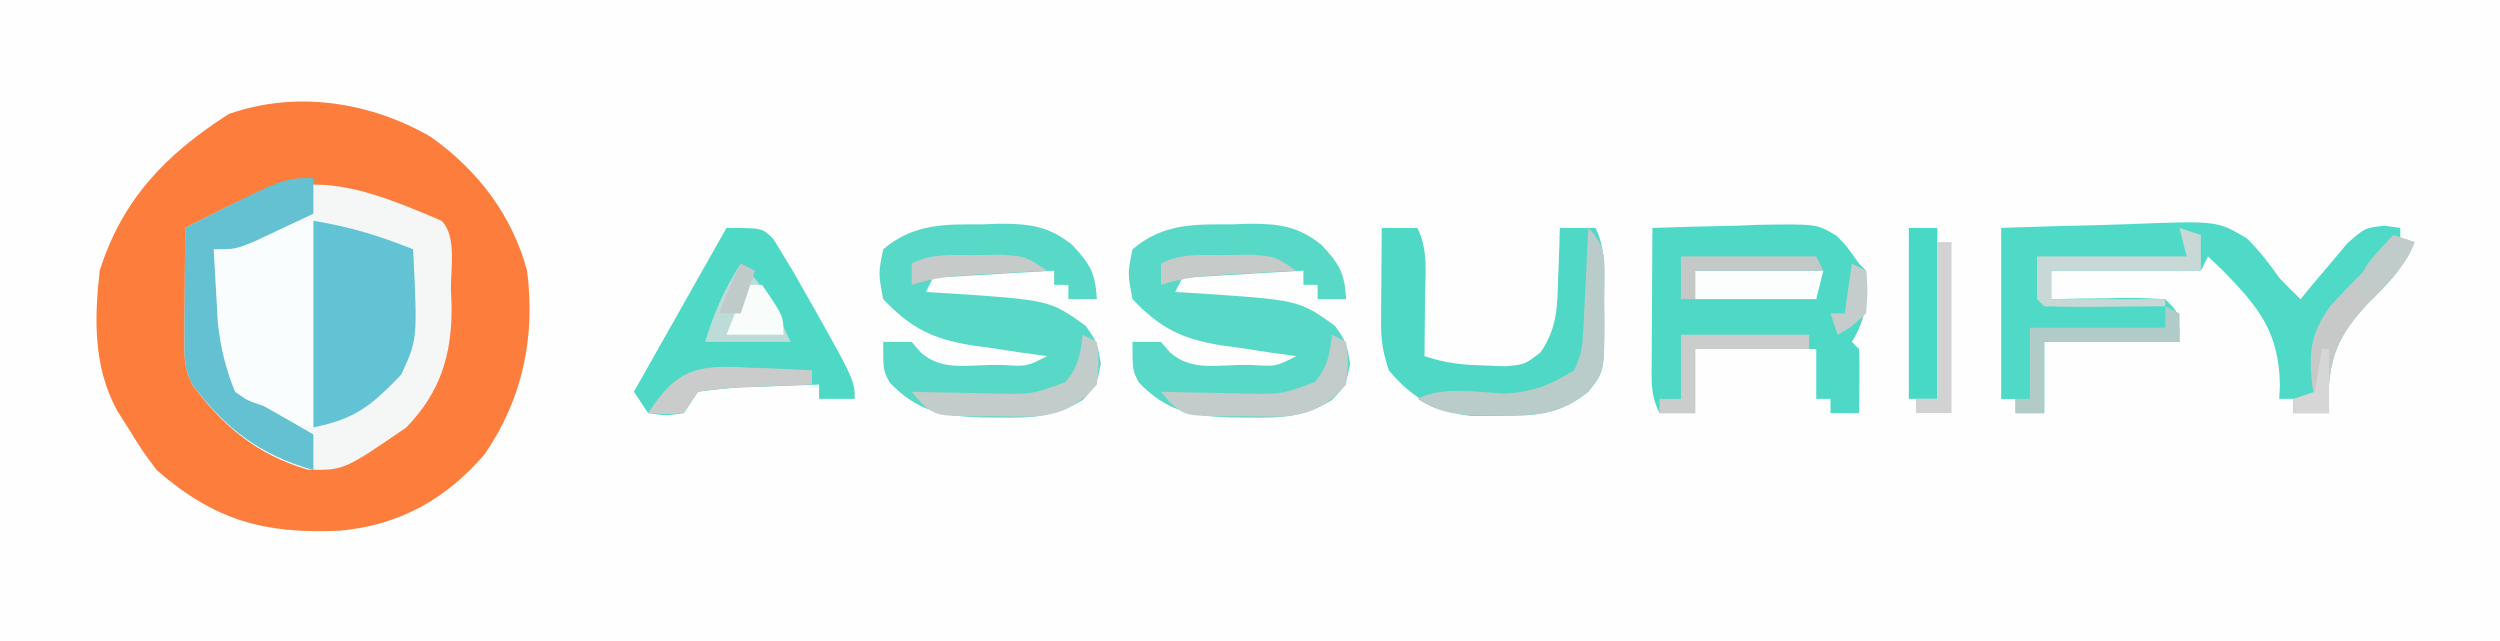<?xml version="1.0" encoding="UTF-8"?>
<svg version="1.1" xmlns="http://www.w3.org/2000/svg" width="351" height="90">
<rect width="100%" height="100%" fill="#333333" stroke="none"/>
<path d="M0 0 C115.83 0 231.66 0 351 0 C351 29.7 351 59.4 351 90 C235.17 90 119.34 90 0 90 C0 60.3 0 30.6 0 0 Z " fill="#FEFEFE" transform="translate(0,0)"/>
<path d="M0 0 C6.634 4.685 11.446 10.933 13.594 18.832 C14.795 28.144 12.975 36.825 7.656 44.582 C2.258 50.901 -4.359 54.598 -12.68 55.336 C-23.297 55.823 -30.271 53.913 -38.406 46.832 C-40.391 44.176 -40.391 44.176 -42.156 41.332 C-43.046 39.924 -43.046 39.924 -43.953 38.488 C-47.3 32.37 -47.179 25.654 -46.406 18.832 C-43.214 8.732 -37.026 2.428 -28.281 -3.168 C-18.809 -6.486 -8.506 -4.882 0 0 Z " fill="#FD7D3D" transform="translate(60.406,19.168)"/>
<path d="M0 0 C2.131 2.131 1.278 6.63 1.312 9.562 C1.342 10.349 1.371 11.136 1.4 11.947 C1.473 18.753 -0.157 24.072 -4.965 29.023 C-13.76 35.05 -13.76 35.05 -18.812 34.938 C-25.882 32.858 -30.696 28.87 -35 23 C-36.2 20.599 -36.115 19.106 -36.098 16.43 C-36.094 15.534 -36.091 14.638 -36.088 13.715 C-36.08 12.778 -36.071 11.841 -36.062 10.875 C-36.058 9.93 -36.053 8.985 -36.049 8.012 C-36.037 5.674 -36.021 3.337 -36 1 C-34.752 0.37 -33.503 -0.259 -32.254 -0.887 C-31.211 -1.412 -31.211 -1.412 -30.147 -1.948 C-18.781 -7.518 -11.48 -4.925 0 0 Z " fill="#F5F7F6" transform="translate(62,31)"/>
<path d="M0 0 C4.432 -0.162 8.854 -0.301 13.287 -0.385 C14.792 -0.42 16.296 -0.467 17.8 -0.528 C30.291 -1.021 30.291 -1.021 34.484 1.484 C36.232 3.232 37.601 4.969 39 7 C39.981 8.018 40.976 9.024 42 10 C42.592 9.278 43.183 8.556 43.793 7.812 C44.583 6.884 45.373 5.956 46.188 5 C47.353 3.608 47.353 3.608 48.543 2.188 C51 0 51 0 53.801 -0.312 C54.527 -0.209 55.252 -0.106 56 0 C56 0.66 56 1.32 56 2 C56.66 2 57.32 2 58 2 C56.473 5.655 54.239 7.864 51.438 10.625 C47.298 15.083 45.986 18.121 45.902 24.164 C45.935 24.77 45.967 25.376 46 26 C44.35 26 42.7 26 41 26 C41 25.34 41 24.68 41 24 C40.34 24 39.68 24 39 24 C39.032 23.394 39.064 22.788 39.098 22.164 C38.993 14.616 36.142 11.117 30.934 5.836 C30.296 5.23 29.657 4.624 29 4 C28.67 4.66 28.34 5.32 28 6 C21.07 6 14.14 6 7 6 C7 7.32 7 8.64 7 10 C8.132 9.977 9.264 9.954 10.43 9.93 C11.911 9.911 13.393 9.893 14.875 9.875 C15.621 9.858 16.368 9.841 17.137 9.824 C19.092 9.807 21.047 9.897 23 10 C25 12 25 12 25 16 C18.73 16 12.46 16 6 16 C6 19.3 6 22.6 6 26 C4.68 26 3.36 26 2 26 C2 25.34 2 24.68 2 24 C1.34 24 0.68 24 0 24 C0 16.08 0 8.16 0 0 Z " fill="#4EDAC7" transform="translate(281,32)"/>
<path d="M0 0 C3.895 -0.146 7.79 -0.234 11.688 -0.312 C13.342 -0.375 13.342 -0.375 15.029 -0.439 C23.057 -0.561 23.057 -0.561 25.85 1.1 C27.207 2.457 27.207 2.457 29 5 C29.33 5.33 29.66 5.66 30 6 C30.263 9.948 30.09 12.604 28 16 C28.33 16.33 28.66 16.66 29 17 C29.072 18.519 29.084 20.042 29.062 21.562 C29.053 22.389 29.044 23.215 29.035 24.066 C29.024 24.704 29.012 25.343 29 26 C27.68 26 26.36 26 25 26 C25 25.34 25 24.68 25 24 C24.34 24 23.68 24 23 24 C23 21.69 23 19.38 23 17 C17.39 17 11.78 17 6 17 C6 19.97 6 22.94 6 26 C4.35 26 2.7 26 1 26 C-0.305 23.39 -0.113 21.473 -0.098 18.555 C-0.094 17.478 -0.091 16.402 -0.088 15.293 C-0.08 14.165 -0.071 13.037 -0.062 11.875 C-0.058 10.739 -0.053 9.604 -0.049 8.434 C-0.037 5.622 -0.021 2.811 0 0 Z " fill="#4ED9C6" transform="translate(232,32)"/>
<path d="M0 0 C0.786 -0.028 1.571 -0.057 2.381 -0.086 C6.541 -0.1 9.262 0.218 12.574 2.855 C15.125 5.566 15.854 6.843 16.062 10.5 C14.742 10.5 13.422 10.5 12.062 10.5 C12.062 9.84 12.062 9.18 12.062 8.5 C11.402 8.5 10.742 8.5 10.062 8.5 C10.062 7.84 10.062 7.18 10.062 6.5 C1.647 6.995 1.647 6.995 -6.938 7.5 C-7.268 8.16 -7.598 8.82 -7.938 9.5 C-6.652 9.573 -6.652 9.573 -5.34 9.648 C9.436 10.615 9.436 10.615 14.5 14.25 C16.062 16.5 16.062 16.5 16.625 19.5 C16.062 22.5 16.062 22.5 14.082 24.648 C10.033 27.132 6.856 27.188 2.188 27.125 C1.383 27.12 0.578 27.114 -0.251 27.108 C-5.617 26.918 -9.205 26.22 -13.039 22.203 C-13.938 20.5 -13.938 20.5 -13.938 16.5 C-12.617 16.5 -11.297 16.5 -9.938 16.5 C-9.517 16.99 -9.097 17.48 -8.664 17.984 C-5.918 20.395 -2.78 19.854 0.688 19.75 C1.381 19.745 2.075 19.74 2.789 19.734 C6.215 19.966 6.215 19.966 9.062 18.5 C7.326 18.262 7.326 18.262 5.555 18.02 C4.015 17.785 2.476 17.549 0.938 17.312 C0.177 17.211 -0.584 17.11 -1.367 17.006 C-6.946 16.116 -10.014 14.62 -13.938 10.5 C-14.625 6.875 -14.625 6.875 -13.938 3.5 C-9.657 -0.124 -5.34 -0.017 0 0 Z " fill="#58D9C7" transform="translate(172.938,31.5)"/>
<path d="M0 0 C0.786 -0.028 1.571 -0.057 2.381 -0.086 C6.541 -0.1 9.262 0.218 12.574 2.855 C15.125 5.566 15.854 6.843 16.062 10.5 C14.742 10.5 13.422 10.5 12.062 10.5 C12.062 9.84 12.062 9.18 12.062 8.5 C11.402 8.5 10.742 8.5 10.062 8.5 C10.062 7.84 10.062 7.18 10.062 6.5 C1.647 6.995 1.647 6.995 -6.938 7.5 C-7.268 8.16 -7.598 8.82 -7.938 9.5 C-6.652 9.573 -6.652 9.573 -5.34 9.648 C9.436 10.615 9.436 10.615 14.5 14.25 C16.062 16.5 16.062 16.5 16.625 19.5 C16.062 22.5 16.062 22.5 14.082 24.648 C10.033 27.132 6.856 27.188 2.188 27.125 C1.383 27.12 0.578 27.114 -0.251 27.108 C-5.617 26.918 -9.205 26.22 -13.039 22.203 C-13.938 20.5 -13.938 20.5 -13.938 16.5 C-12.617 16.5 -11.297 16.5 -9.938 16.5 C-9.517 16.99 -9.097 17.48 -8.664 17.984 C-5.918 20.395 -2.78 19.854 0.688 19.75 C1.381 19.745 2.075 19.74 2.789 19.734 C6.215 19.966 6.215 19.966 9.062 18.5 C7.326 18.262 7.326 18.262 5.555 18.02 C4.015 17.785 2.476 17.549 0.938 17.312 C0.177 17.211 -0.584 17.11 -1.367 17.006 C-6.946 16.116 -10.014 14.62 -13.938 10.5 C-14.625 6.875 -14.625 6.875 -13.938 3.5 C-9.657 -0.124 -5.34 -0.017 0 0 Z " fill="#58D9C7" transform="translate(137.938,31.5)"/>
<path d="M0 0 C5 0 5 0 6.555 1.512 C6.99 2.23 7.426 2.948 7.875 3.688 C8.37 4.497 8.865 5.307 9.375 6.141 C18 21.317 18 21.317 18 24 C16.35 24 14.7 24 13 24 C13 23.34 13 22.68 13 22 C10.207 22.087 7.417 22.194 4.625 22.312 C3.831 22.335 3.037 22.358 2.219 22.381 C0.138 22.478 -1.934 22.73 -4 23 C-4.66 23.99 -5.32 24.98 -6 26 C-8.5 26.375 -8.5 26.375 -11 26 C-11.66 25.01 -12.32 24.02 -13 23 C-8.71 15.41 -4.42 7.82 0 0 Z " fill="#4DD9C6" transform="translate(102,32)"/>
<path d="M0 0 C1.65 0 3.3 0 5 0 C6.594 3.188 6.102 6.629 6.062 10.125 C6.058 10.879 6.053 11.633 6.049 12.41 C6.037 14.273 6.019 16.137 6 18 C9.016 19.005 11.277 19.231 14.438 19.312 C15.385 19.35 16.332 19.387 17.309 19.426 C20.078 19.18 20.078 19.18 22.301 17.465 C24.579 14.16 24.669 11.137 24.75 7.25 C24.794 6.204 24.794 6.204 24.84 5.137 C24.91 3.425 24.957 1.713 25 0 C26.65 0 28.3 0 30 0 C31.626 3.253 31.185 6.805 31.188 10.375 C31.2 11.143 31.212 11.912 31.225 12.703 C31.244 20.156 31.244 20.156 29 23 C24.956 26.239 21.59 26.406 16.5 26.375 C15.211 26.383 13.922 26.39 12.594 26.398 C7.635 25.849 4.187 23.825 1 20 C0.098 17.293 -0.119 15.762 -0.098 12.988 C-0.094 12.231 -0.091 11.474 -0.088 10.693 C-0.08 9.908 -0.071 9.122 -0.062 8.312 C-0.058 7.515 -0.053 6.718 -0.049 5.896 C-0.037 3.931 -0.019 1.965 0 0 Z " fill="#4FD8C6" transform="translate(194,32)"/>
<path d="M0 0 C0 9.57 0 19.14 0 29 C-7.2 27.8 -7.2 27.8 -11 24 C-13.815 19.374 -14.34 16.004 -14.188 10.625 C-14.16 9.38 -14.133 8.135 -14.105 6.852 C-14.071 5.911 -14.036 4.97 -14 4 C-12.42 3.325 -10.836 2.66 -9.25 2 C-8.368 1.629 -7.487 1.258 -6.578 0.875 C-4 0 -4 0 0 0 Z " fill="#FAFDFD" transform="translate(44,31)"/>
<path d="M0 0 C5.305 0.884 9.096 2.055 14 4 C14.624 16.659 14.624 16.659 12.312 21.625 C8.146 25.904 6.01 27.798 0 29 C0 19.43 0 9.86 0 0 Z " fill="#61C3D4" transform="translate(44,31)"/>
<path d="M0 0 C8.25 0 16.5 0 25 0 C25.33 1.32 25.66 2.64 26 4 C19.07 4 12.14 4 5 4 C5.33 5.98 5.66 7.96 6 10 C11.94 10.33 17.88 10.66 24 11 C24.33 12.65 24.66 14.3 25 16 C18.73 16 12.46 16 6 16 C6 19.3 6 22.6 6 26 C4.68 26 3.36 26 2 26 C2 25.34 2 24.68 2 24 C1.34 24 0.68 24 0 24 C0 16.08 0 8.16 0 0 Z " fill="#4EDAC7" transform="translate(281,32)"/>
<path d="M0 0 C0 1.65 0 3.3 0 5 C-1.768 5.84 -3.539 6.672 -5.312 7.5 C-6.299 7.964 -7.285 8.428 -8.301 8.906 C-11 10 -11 10 -14 10 C-13.885 12.209 -13.758 14.417 -13.625 16.625 C-13.555 17.855 -13.486 19.085 -13.414 20.352 C-13.016 23.859 -12.333 26.739 -11 30 C-9.286 31.234 -9.286 31.234 -7 32 C-5.741 32.693 -4.492 33.402 -3.25 34.125 C-2.178 34.744 -1.105 35.362 0 36 C0 37.65 0 39.3 0 41 C-7.603 38.828 -12.303 35.174 -17 29 C-18.2 26.599 -18.115 25.106 -18.098 22.43 C-18.094 21.534 -18.091 20.638 -18.088 19.715 C-18.08 18.778 -18.071 17.841 -18.062 16.875 C-18.058 15.93 -18.053 14.985 -18.049 14.012 C-18.037 11.674 -18.021 9.337 -18 7 C-4.265 0 -4.265 0 0 0 Z " fill="#63C1D1" transform="translate(44,25)"/>
<path d="M0 0 C1.32 0 2.64 0 4 0 C4 7.92 4 15.84 4 24 C2.68 24 1.36 24 0 24 C0 16.08 0 8.16 0 0 Z " fill="#47D9C5" transform="translate(268,32)"/>
<path d="M0 0 C2.609 2.609 2.261 4.467 2.273 8.023 C2.266 8.799 2.258 9.575 2.25 10.375 C2.258 11.143 2.265 11.912 2.273 12.703 C2.248 20.143 2.248 20.143 0 23 C-4.068 26.271 -7.441 26.379 -12.562 26.312 C-13.863 26.309 -15.164 26.305 -16.504 26.301 C-19.649 26.03 -21.383 25.671 -24 24 C-20.273 22.136 -15.67 23.11 -11.578 23.258 C-7.652 22.975 -5.327 22.062 -2 20 C-0.882 17.764 -0.806 16.351 -0.684 13.867 C-0.642 13.062 -0.6 12.256 -0.557 11.426 C-0.517 10.584 -0.478 9.742 -0.438 8.875 C-0.394 8.026 -0.351 7.176 -0.307 6.301 C-0.2 4.201 -0.1 2.1 0 0 Z " fill="#BACCC9" transform="translate(223,32)"/>
<path d="M0 0 C0.99 0.33 1.98 0.66 3 1 C3 2.65 3 4.3 3 6 C-3.93 6 -10.86 6 -18 6 C-18 7.32 -18 8.64 -18 10 C-12.72 10 -7.44 10 -2 10 C-2 10.33 -2 10.66 -2 11 C-4.813 11.027 -7.625 11.047 -10.438 11.062 C-11.24 11.071 -12.042 11.079 -12.869 11.088 C-14.913 11.097 -16.957 11.052 -19 11 C-19.33 10.67 -19.66 10.34 -20 10 C-20 8.02 -20 6.04 -20 4 C-13.07 4 -6.14 4 1 4 C0.67 2.68 0.34 1.36 0 0 Z " fill="#C7D8D6" transform="translate(306,32)"/>
<path d="M0 0 C0.99 0.33 1.98 0.66 3 1 C1.473 4.655 -0.761 6.864 -3.562 9.625 C-7.702 14.083 -9.014 17.121 -9.098 23.164 C-9.065 23.77 -9.033 24.376 -9 25 C-10.65 25 -12.3 25 -14 25 C-14 24.34 -14 23.68 -14 23 C-13.01 23 -12.02 23 -11 23 C-11.116 22.406 -11.232 21.811 -11.352 21.199 C-11.867 16.468 -11.654 13.908 -8.809 9.957 C-6.33 7.181 -3.651 4.61 -1 2 C-0.67 1.34 -0.34 0.68 0 0 Z " fill="#C7C9C9" transform="translate(336,33)"/>
<path d="M0 0 C3.5 3.179 4.986 6.764 7 11 C3.04 11 -0.92 11 -5 11 C-3.775 6.947 -2.301 3.556 0 0 Z " fill="#BDDCD8" transform="translate(104,37)"/>
<path d="M0 0 C0.66 0.33 1.32 0.66 2 1 C2 2.32 2 3.64 2 5 C-4.27 5 -10.54 5 -17 5 C-17 8.3 -17 11.6 -17 15 C-18.32 15 -19.64 15 -21 15 C-21 14.34 -21 13.68 -21 13 C-20.34 13 -19.68 13 -19 13 C-19 9.7 -19 6.4 -19 3 C-12.73 3 -6.46 3 0 3 C0 2.01 0 1.02 0 0 Z " fill="#B1CCC8" transform="translate(304,43)"/>
<path d="M0 0 C5.94 0 11.88 0 18 0 C17.67 1.32 17.34 2.64 17 4 C11.39 4 5.78 4 0 4 C0 2.68 0 1.36 0 0 Z " fill="#FCFEFE" transform="translate(238,38)"/>
<path d="M0 0 C0.66 0.33 1.32 0.66 2 1 C2.312 3.75 2.312 3.75 2 7 C-0.861 10.194 -3.143 11.256 -7.32 11.496 C-8.922 11.497 -10.524 11.477 -12.125 11.438 C-12.936 11.445 -13.747 11.452 -14.582 11.459 C-20.547 11.395 -20.547 11.395 -22.753 9.473 C-23.165 8.987 -23.576 8.501 -24 8 C-23.445 8.016 -22.891 8.031 -22.319 8.048 C-19.796 8.11 -17.273 8.149 -14.75 8.188 C-13.441 8.225 -13.441 8.225 -12.105 8.264 C-7.079 8.355 -7.079 8.355 -2.438 6.656 C-0.588 4.526 -0.299 2.769 0 0 Z " fill="#C1CCCB" transform="translate(187,47)"/>
<path d="M0 0 C0.66 0.33 1.32 0.66 2 1 C2.312 3.75 2.312 3.75 2 7 C-0.861 10.194 -3.143 11.256 -7.32 11.496 C-8.922 11.497 -10.524 11.477 -12.125 11.438 C-12.936 11.445 -13.747 11.452 -14.582 11.459 C-20.547 11.395 -20.547 11.395 -22.753 9.473 C-23.165 8.987 -23.576 8.501 -24 8 C-23.445 8.016 -22.891 8.031 -22.319 8.048 C-19.796 8.11 -17.273 8.149 -14.75 8.188 C-13.441 8.225 -13.441 8.225 -12.105 8.264 C-7.079 8.355 -7.079 8.355 -2.438 6.656 C-0.588 4.526 -0.299 2.769 0 0 Z " fill="#C1CCCB" transform="translate(152,47)"/>
<path d="M0 0 C5.94 0 11.88 0 18 0 C18 0.66 18 1.32 18 2 C12.72 2 7.44 2 2 2 C2 4.97 2 7.94 2 11 C0.35 11 -1.3 11 -3 11 C-3 10.34 -3 9.68 -3 9 C-2.01 9 -1.02 9 0 9 C0 6.03 0 3.06 0 0 Z " fill="#CBCDCD" transform="translate(236,47)"/>
<path d="M0 0 C0.66 0 1.32 0 2 0 C2 7.92 2 15.84 2 24 C0.35 24 -1.3 24 -3 24 C-3 23.34 -3 22.68 -3 22 C-2.01 22 -1.02 22 0 22 C0 14.74 0 7.48 0 0 Z " fill="#D2D2D2" transform="translate(272,34)"/>
<path d="M0 0 C0.836 0.027 1.672 0.054 2.533 0.082 C4.586 0.152 6.637 0.26 8.688 0.375 C8.688 1.035 8.688 1.695 8.688 2.375 C7.556 2.412 6.424 2.45 5.258 2.488 C3.776 2.554 2.294 2.62 0.812 2.688 C-0.307 2.721 -0.307 2.721 -1.449 2.756 C-3.412 2.853 -5.366 3.105 -7.312 3.375 C-8.303 4.86 -8.303 4.86 -9.312 6.375 C-11.938 6.562 -11.938 6.562 -14.312 6.375 C-10.232 0.042 -7.309 -0.45 0 0 Z " fill="#CACCCC" transform="translate(105.312,51.625)"/>
<path d="M0 0 C6.27 0 12.54 0 19 0 C19.33 0.66 19.66 1.32 20 2 C14.06 2 8.12 2 2 2 C2 3.32 2 4.64 2 6 C1.34 6 0.68 6 0 6 C0 4.02 0 2.04 0 0 Z " fill="#C4C8C7" transform="translate(236,36)"/>
<path d="M0 0 C1.247 -0.014 2.493 -0.028 3.777 -0.043 C7.062 0.188 7.062 0.188 10.062 2.188 C8.942 2.248 7.822 2.309 6.668 2.371 C5.195 2.456 3.723 2.54 2.25 2.625 C1.512 2.664 0.774 2.704 0.014 2.744 C-3.168 2.931 -5.899 3.175 -8.938 4.188 C-8.938 3.197 -8.938 2.208 -8.938 1.188 C-5.982 -0.29 -3.288 0.017 0 0 Z " fill="#C6CBCA" transform="translate(171.938,35.812)"/>
<path d="M0 0 C1.247 -0.014 2.493 -0.028 3.777 -0.043 C7.062 0.188 7.062 0.188 10.062 2.188 C8.942 2.248 7.822 2.309 6.668 2.371 C5.195 2.456 3.723 2.54 2.25 2.625 C1.512 2.664 0.774 2.704 0.014 2.744 C-3.168 2.931 -5.899 3.175 -8.938 4.188 C-8.938 3.197 -8.938 2.208 -8.938 1.188 C-5.982 -0.29 -3.288 0.017 0 0 Z " fill="#C6CBCA" transform="translate(136.938,35.812)"/>
<path d="M0 0 C0.66 0 1.32 0 2 0 C5 4.385 5 4.385 5 7 C2.36 7 -0.28 7 -3 7 C-1.125 2.25 -1.125 2.25 0 0 Z " fill="#F8FCFB" transform="translate(105,40)"/>
<path d="M0 0 C0.99 0.33 1.98 0.66 3 1 C1.498 5.206 -1.286 6.739 -5 9 C-5 4.61 -2.872 3.231 0 0 Z " fill="#C1CBCA" transform="translate(336,33)"/>
<path d="M0 0 C0.66 0.33 1.32 0.66 2 1 C2.25 3.812 2.25 3.812 2 7 C0 8.875 0 8.875 -2 10 C-2.33 9.01 -2.66 8.02 -3 7 C-2.34 7 -1.68 7 -1 7 C-0.67 4.69 -0.34 2.38 0 0 Z " fill="#C4CDCC" transform="translate(260,37)"/>
<path d="M0 0 C0.33 0 0.66 0 1 0 C1 2.97 1 5.94 1 9 C-0.65 9 -2.3 9 -4 9 C-4 8.34 -4 7.68 -4 7 C-3.01 6.67 -2.02 6.34 -1 6 C-0.67 4.02 -0.34 2.04 0 0 Z " fill="#D6D6D6" transform="translate(326,49)"/>
<path d="M0 0 C0.66 0.33 1.32 0.66 2 1 C1.34 2.98 0.68 4.96 0 7 C-0.99 7 -1.98 7 -3 7 C-1.125 2.25 -1.125 2.25 0 0 Z " fill="#C0CAC9" transform="translate(104,37)"/>
</svg>
